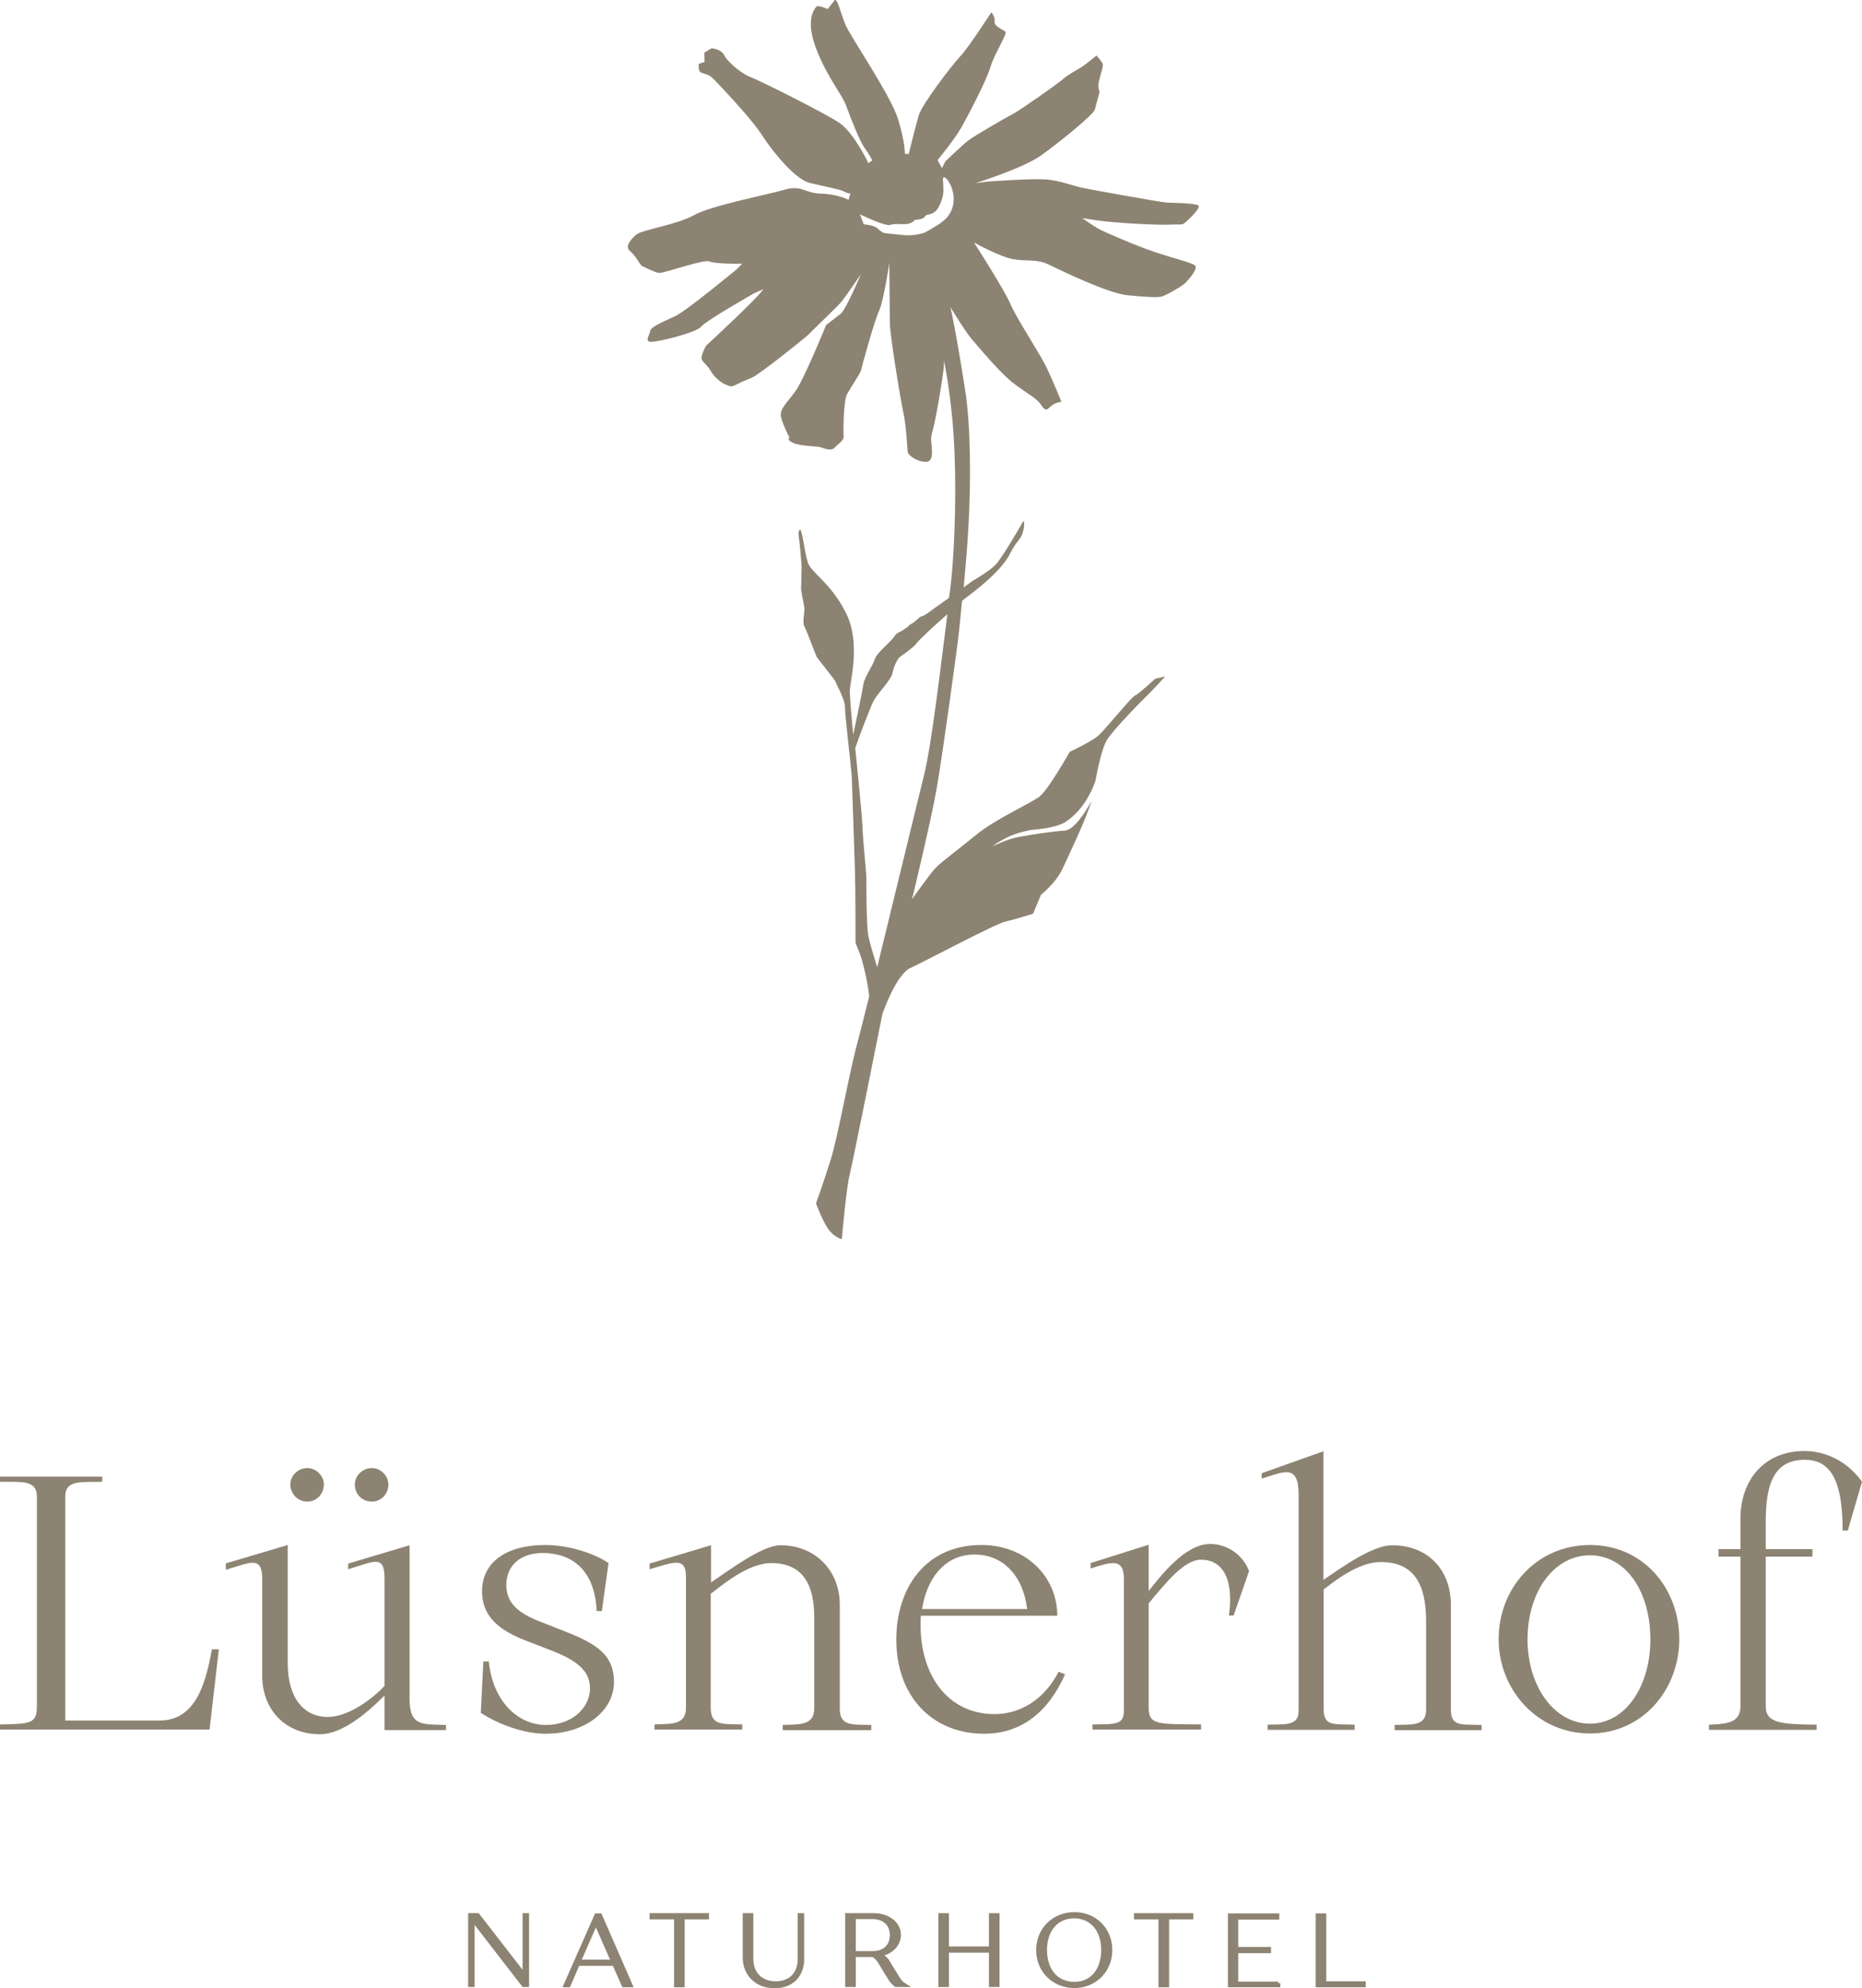 <?xml version="1.0" encoding="utf-8"?>
<!-- Generator: Adobe Illustrator 28.0.0, SVG Export Plug-In . SVG Version: 6.00 Build 0)  -->
<svg version="1.1" id="Ebene_1" xmlns="http://www.w3.org/2000/svg" xmlns:xlink="http://www.w3.org/1999/xlink" x="0px" y="0px"
	 viewBox="0 0 721.5 770" style="enable-background:new 0 0 721.5 770;" xml:space="preserve">
<style type="text/css">
	.st0{fill:none;stroke:#8D8372;stroke-width:1.608;stroke-miterlimit:9.655;}
	.st1{fill:#8D8372;}
</style>
<g>
	<path class="st0" d="M204.2,741.8v27h-1.3l-19.8-25.6v25.6h-0.9v-27h2.9l18.2,23.5v-23.5H204.2z"/>
	<path class="st0" d="M238,760.6h-14.1l-3.6,8.3h-1.1l11.9-27h1.4l11.8,27h-2.6L238,760.6z M237.6,759.8l-6.7-15.3l-6.7,15.3H237.6z
		"/>
	<path class="st0" d="M273.9,742.6h-9.4v26.3H262v-26.3h-9.5v-0.8h21.4V742.6z"/>
	<path class="st0" d="M288.6,758.1v-16.3h2.5v17c0,5.7,3.8,9.4,9.5,9.4c5.7,0,9.3-3.7,9.3-9.4v-17h0.9v17c0,6.3-4.1,10.5-10.7,10.5
		C293.3,769.2,288.6,764.8,288.6,758.1z"/>
	<path class="st0" d="M350.2,768.8h-3c-0.9-0.7-1.6-1.4-2.1-2.2l-4.3-7c-0.6-1-1.5-1.9-2.5-2.4h-7.5v11.6h-2.5v-27h10.3
		c5.5,0,9.7,3.3,9.7,7.6c0,4-3.4,7.1-8.1,7.7c1.7,0.5,2.9,1.4,3.6,2.5l3.8,6.2C348.3,767.1,349.4,768.3,350.2,768.8z M330.8,756.5
		h7.4c4.5,0,7.4-2.7,7.4-7c0-4.2-2.9-7-7.4-7h-7.4V756.5z"/>
	<path class="st0" d="M386.5,741.8v27H384v-13.3h-17.1v13.3h-2.5v-27h2.5v12.9H384v-12.9H386.5z"/>
	<path class="st0" d="M402.3,755.3c0-7.9,6-13.9,14-13.9c8,0,13.9,6,13.9,13.9c0,7.9-6,13.9-13.9,13.9
		C408.3,769.2,402.3,763.2,402.3,755.3z M427.5,755.3c0-7.9-4.5-13.1-11.3-13.1c-6.8,0-11.3,5.2-11.3,13.1c0,7.9,4.5,13.1,11.3,13.1
		C423,768.5,427.5,763.2,427.5,755.3z"/>
	<path class="st0" d="M461.6,742.6h-9.4v26.3h-2.5v-26.3h-9.5v-0.8h21.4V742.6z"/>
	<path class="st0" d="M495.3,768.1v0.8h-18.7v-27h18.3v0.8H479v12.2h12.7v0.8H479v12.6H495.3z"/>
	<path class="st0" d="M528.4,768.1v0.8h-17.8v-27h2.5v26.3H528.4z"/>
	<path class="st1" d="M204.2,741.8v27h-1.3l-19.8-25.6v25.6h-0.9v-27h2.9l18.2,23.5v-23.5H204.2z"/>
	<path class="st1" d="M238,760.6h-14.1l-3.6,8.3h-1.1l11.9-27h1.4l11.8,27h-2.6L238,760.6z M237.6,759.8l-6.7-15.3l-6.7,15.3H237.6z
		"/>
	<path class="st1" d="M273.9,742.6h-9.4v26.3H262v-26.3h-9.5v-0.8h21.4V742.6z"/>
	<path class="st1" d="M288.6,758.1v-16.3h2.5v17c0,5.7,3.8,9.4,9.5,9.4c5.7,0,9.3-3.7,9.3-9.4v-17h0.9v17c0,6.3-4.1,10.5-10.7,10.5
		C293.3,769.2,288.6,764.8,288.6,758.1z"/>
	<path class="st1" d="M350.2,768.8h-3c-0.9-0.7-1.6-1.4-2.1-2.2l-4.3-7c-0.6-1-1.5-1.9-2.5-2.4h-7.5v11.6h-2.5v-27h10.3
		c5.5,0,9.7,3.3,9.7,7.6c0,4-3.4,7.1-8.1,7.7c1.7,0.5,2.9,1.4,3.6,2.5l3.8,6.2C348.3,767.1,349.4,768.3,350.2,768.8z M330.8,756.5
		h7.4c4.5,0,7.4-2.7,7.4-7c0-4.2-2.9-7-7.4-7h-7.4V756.5z"/>
	<path class="st1" d="M386.5,741.8v27H384v-13.3h-17.1v13.3h-2.5v-27h2.5v12.9H384v-12.9H386.5z"/>
	<path class="st1" d="M402.3,755.3c0-7.9,6-13.9,14-13.9c8,0,13.9,6,13.9,13.9c0,7.9-6,13.9-13.9,13.9
		C408.3,769.2,402.3,763.2,402.3,755.3z M427.5,755.3c0-7.9-4.5-13.1-11.3-13.1c-6.8,0-11.3,5.2-11.3,13.1c0,7.9,4.5,13.1,11.3,13.1
		C423,768.5,427.5,763.2,427.5,755.3z"/>
	<path class="st1" d="M461.6,742.6h-9.4v26.3h-2.5v-26.3h-9.5v-0.8h21.4V742.6z"/>
	<path class="st1" d="M495.3,768.1v0.8h-18.7v-27h18.3v0.8H479v12.2h12.7v0.8H479v12.6H495.3z"/>
	<path class="st1" d="M528.4,768.1v0.8h-17.8v-27h2.5v26.3H528.4z"/>
	<path class="st1" d="M14.3,660.8v-81.2c0-6.7-6.6-5.5-14.3-5.7v-2h39.6v2c-7.7,0.3-14.3-1-14.3,5.7v86.8h36.4
		c12.9,0,17.6-11.6,20.4-27.6h2.7l-3.6,31.1H0v-2C11.9,667.7,14.3,667.6,14.3,660.8z"/>
	<path class="st1" d="M87.6,605.5l23.9-7.1v45.9c0,13.3,6.2,20.7,15.5,20.7c8.4,0,17.9-7.6,22-12v-41.7c0-9.2-3.9-6.6-14.1-3.5v-2.2
		l23.8-7.1v59.4c0,10.8,4.9,9.9,14.1,10.2v2h-23.8v-13.4c-6.3,6.3-16.1,15-25.1,15c-13.2,0-22.3-9.4-22.3-22.7v-37.5
		c0-9.2-4.8-6.2-14.1-3.5V605.5z M119.1,581.6c3.4,0,6.4-2.8,6.4-6.6c0-3.5-3.1-6.4-6.4-6.4c-3.6,0-6.6,2.9-6.6,6.4
		C112.6,578.8,115.5,581.6,119.1,581.6z M144.1,581.6c3.4,0,6.4-2.8,6.4-6.6c0-3.5-3.1-6.4-6.4-6.4c-3.6,0-6.6,2.9-6.6,6.4
		C137.5,578.8,140.4,581.6,144.1,581.6z"/>
	<path class="st1" d="M233.2,624h-2c-0.7-16.2-9.9-22.5-20.9-22.5c-9.1,0-14.1,5.3-14.1,12.3c0,7.4,4.9,11.1,13.4,14.4l10.4,4.1
		c12.3,4.9,17.9,9.4,17.9,19.2c0,11.2-11.2,20-26.5,20c-10.4,0-21-5.3-25.1-8.1l1-19.9h2.1c1.5,15.3,11.2,24.6,22.1,24.6
		c10.6,0,17.1-7,17.1-14.1c0-5.9-3.4-10.2-14.6-14.6l-10.1-3.9c-9.7-3.8-17.1-8.8-17.1-19.2c0-11.5,9.8-17.9,24.4-17.9
		c9.8,0,19.7,3.6,24.6,7L233.2,624z"/>
	<path class="st1" d="M298.8,605.4c-9,0-19.3,8.8-23.4,11.9v44.2c0,6.9,4.5,6.2,12.2,6.4v2h-34v-2c6.3-0.3,12.2,0.4,12.2-6.4v-50.8
		c0-8-5-5.5-14.1-2.9v-2.2l23.8-7.1v14.4c7.3-4.9,19.9-14.4,26.9-14.4c13.6,0,23,9.9,23,23v40.2c0,6.9,4.5,6.2,12.2,6.4v2h-34.3v-2
		c6.3-0.3,12.2,0.4,12.2-6.4v-36C315.3,611.1,309,605.4,298.8,605.4z"/>
	<path class="st1" d="M380.3,598.4c16.9,0,29.3,11.9,29.4,27.4h-52.9c-0.1,1.1-0.1,2.4-0.1,3.5c0,19.9,10.8,34.6,28.7,34.6
		c6.6,0,17.6-2.7,24.8-16.4l2.5,1c-6.6,14.8-17.1,23-31.4,23c-19.9,0-34-14.3-34-36.5C347.3,615.6,358.2,598.4,380.3,598.4z
		 M398,623.2c-1.5-12.9-9.4-21.1-20.3-21.1c-12.6,0-18.8,10.6-20.4,21.1H398z"/>
	<path class="st1" d="M465.4,604.1c-6.6,0-13.7,9-20.3,16.9v40.7c0,6.6,4.3,6,20.3,6.2v2h-42.1v-2c9.5-0.1,12.2,0.1,12.2-5.6v-50.7
		c0-8.4-5-6.6-12.9-4.1v-2.1l22.5-7.1v17.9c4.8-6,14.1-18.2,23.8-18.2c7.3,0,13,4.9,15.1,10.5l-6,17.2h-1.8
		C478.2,611.3,473.6,604.1,465.4,604.1z"/>
	<path class="st1" d="M535,605c-8.8,0-18.1,7.6-22.1,10.6v46.5c0,6.7,4.3,5.6,12,5.9v2h-33.7v-2c6.2-0.3,12,0.8,12-5.3v-83.7
		c0-12.2-5.6-9-14.3-6.3v-2.1l23.9-8.5v49.8c7.3-4.9,19-13.4,26.6-13.4c13.9,0,22.8,9.5,22.8,23.1v40.6c0,6.7,4.2,5.6,11.9,5.9v2
		h-33.7v-2c6.3-0.3,12.2,0.8,12.2-5.9v-33.7C552.7,613.4,547.8,605,535,605z"/>
	<path class="st1" d="M580.7,634.9c0-19.9,14.8-36.5,35.4-36.5s34.6,16.7,34.6,36.5c0,19.3-14,36.5-34.6,36.5
		S580.7,654.3,580.7,634.9z M616.1,667.6c13.9,0,23.4-14.7,23.4-32.6c0-18.5-9.4-32.6-23.4-32.6s-24.2,14.1-24.2,32.6
		C591.9,652.9,602.1,667.6,616.1,667.6z"/>
	<path class="st1" d="M699.2,562c8.5,0,16.8,4.2,22.3,11.9l-5.5,18.9h-2c0-20.4-5.2-27.4-14.7-27.4c-12.3,0-15.1,10.1-15.1,24.1
		v10.5h18.1v2.9h-18.1v58c0,6.7,6.4,6.9,19.7,7.1v2h-41.7v-2c6.3-0.3,12.2-0.4,12.2-7.1v-58h-8.5v-2.9h8.5v-11.8
		C674.4,573.5,683.4,562,699.2,562z"/>
	<path class="st1" d="M462.9,102.7c-1.7-1.1-7.2-2.4-14.6-4.8s-20.5-8.1-22.5-9.2c-2-1.1-6.3-4.1-6.3-4.1s-1.7-0.4,5.2,0.7
		c7,1.1,25.5,2,28.6,1.7c3.1-0.2,4.4,0.2,5.4-0.4c1.1-0.7,6.8-6.1,5.7-7c-1.1-0.9-10.2-1.1-12-1.1c-1.7,0-28.3-4.8-32.7-5.7
		c-4.4-0.9-8.5-2.8-14.4-3.3c-5.9-0.4-20.3,0.7-20.9,0.7s-6.3,0.7-6.3,0.7s18.3-5.7,25.3-10.7c7-5,20.5-15.9,20.9-17.9
		c0.4-2,1.7-5.9,1.7-6.8c0-0.9-0.9-1.5,0-4.8c0.9-3.3,1.5-5.2,1.3-5.9c-0.2-0.7-2.4-3.3-2.4-3.3s-5,4.1-6.3,4.8
		c-1.3,0.7-5.4,3.1-6.8,4.4c-1.3,1.3-16.8,12.2-19.4,13.5c-2.6,1.3-15,8.5-17.2,10.2c-2.2,1.7-8.9,8.1-8.9,8.1l-1.3,2.6l-1.7-3.1
		c0,0,6.3-7.6,9.2-12.6c2.8-5,9.8-18.3,11.3-23.5c1.5-5.2,6.8-12.9,5.7-13.7c-1.1-0.9-4.4-2-4.1-3.9c0.2-2-1.3-3.5-1.3-3.5
		s-8.7,13.5-12,17c-3.3,3.5-14.8,18.5-16.1,22.9c-1.3,4.4-3.9,15-3.9,15l-1.5-0.2c0,0,0.2-4.1-2.6-13.3
		c-2.8-9.2-18.3-31.8-20.3-36.4c-2-4.6-3.3-11.1-4.4-9.6c-1.1,1.5-2.6,3.3-2.6,3.3s-3.7-1.7-4.4-0.9c-0.7,0.9-4.4,5,0,16.4
		c4.4,11.3,9.8,17.2,11.6,22c1.7,4.8,5.5,14.2,7,16.1c1.5,2,3.1,5,3.1,5l-1.5,1.1c0,0-5.5-11.6-11.1-15.5
		c-5.7-3.9-31.6-16.8-34.7-17.9c-3.1-1.1-8.7-5.7-10-8.3c-1.3-2.6-5-2.8-5-2.8l-2.8,1.7L273,24l-2.2,0.7c0,0-0.4,2.6,0.7,3.3
		c1.1,0.7,3.1,0.4,5.5,3.1c2.4,2.6,14.2,14.8,18.5,21.6c4.4,6.8,12.9,16.8,18.1,18.1c5.2,1.3,12.2,2.6,13.3,3.3
		c1.1,0.7,2.6,0.9,2.6,0.9l-0.7,2.4c0,0-4.1-2.2-10.7-2.4c-6.5-0.2-7.4-3.5-14.2-1.5c-6.8,2-28.3,6.1-34.9,9.8
		c-6.5,3.7-20.3,5.7-22.5,7.6c-2.2,2-4.6,4.6-2.2,6.5c2.4,2,3.5,5.2,4.6,5.7c1.1,0.4,4.6,2.4,6.5,2.6c2,0.2,17.4-5.5,19.6-4.4
		c1.3,0.6,7.3,1,12.6,0.8c-1.1,1.1-1.9,2-1.9,2s-19.8,16.4-24,18.3c-4.1,2-9.6,4.1-9.8,5.9c-0.2,1.7-2.2,3.9,0.2,4.1
		c2.4,0.2,17.7-3.5,19.6-5.9c2-2.4,20.5-12.9,20.5-12.9l3.6-1.6c-0.1,0.2-0.3,0.4-0.4,0.5c-2.4,3.5-21.8,21.4-21.8,21.4
		s-2.2,3.9-1.7,5.2c0.4,1.3,2,2,3.5,4.6c1.5,2.6,4.4,4.8,5.7,5.2c1.3,0.4,1.7,1.3,3.9,0.2c2.2-1.1,3.5-1.7,6.3-2.8
		c2.8-1.1,21.8-16.3,22.5-17.2c0.7-0.9,10.9-10.5,12.4-12.4s7.4-10.5,7.4-10.5s-5.7,13.5-7.8,15.3c-2.2,1.7-5.7,4.4-5.7,4.4
		s-8.5,20.9-11.8,25.5c-3.3,4.6-6.3,7-5.7,10c0.7,3.1,3.3,8.1,3.3,8.1s-1.3,0.7,1.3,2c2.6,1.3,9.4,1.3,10.7,1.7
		c1.3,0.4,4.1,1.7,5.5,0.2c1.3-1.5,3.7-2.6,3.5-4.6c-0.2-2,0-13.7,1.3-16.1c1.3-2.4,5.2-8.1,5.5-9.4c0.2-1.3,5.2-19.4,7-23.1
		c1.7-3.7,3.9-18.3,3.9-18.3s0.2,19.2,0.2,23.3c0,4.1,3.9,28.3,5.2,34.4c1.3,6.1,1.5,13.5,1.7,15.3c0.2,1.7,3.7,3.5,5,3.7
		c1.3,0.2,4.1,1.3,4.4-2.6c0.2-3.9-0.9-5.7,0.2-8.9c1.1-3.3,4.1-20.9,4.4-24.9c0-0.8,0.1-1.7,0.1-2.5c1,4.9,2,11.3,2.9,19.5
		c2.6,23.1,1.3,57.6-0.9,71.9c0,0.2-0.1,0.3-0.1,0.5c-2.6,1.8-4.8,3.4-5.4,3.8c-1.5,1.1-4,3.1-5.1,3.3c-1.1,0.2-2.2,2-4.5,3.2
		c-1.8,1,1.1-0.5-2,1.6c-3.1,2.2-2.6,0.9-4.4,3.3c-1.7,2.4-6.5,5.9-7.4,8.7c-0.9,2.8-3.9,6.5-4.4,9.8c-0.3,2.3-2.6,13.2-3.9,19.3
		c-0.4-4.7-1.3-13.8-1.3-16.9c0-3.7,4.4-18.5-1.5-30.3c-5.9-11.8-13.5-15.5-14.8-19.6c-1.3-4.1-2.2-13.3-3.1-12.6
		c-0.9,0.7-0.2,3.9-0.2,3.9s0.9,8.5,0.9,10.9c0,2.4-0.2,8.3-0.2,8.3s1.1,6.3,1.3,7.2c0.2,0.9-0.9,5.7,0,7.2
		c0.9,1.5,4.4,11.1,4.8,11.8c0.4,0.7,7.4,9.2,7.4,9.8s3.5,6.3,3.5,9.6c0,3.3,2.4,23.1,2.6,26.2c0.2,3.1,1.1,32,1.3,37.9
		c0.2,5.9,0.2,26.4,0.2,27c0,0.7,1.3,2.8,2.4,6.5c0.9,3.1,2.4,9.3,2.9,14.4c-2.1,8.4-3.7,14.8-4.4,17.4
		c-3.1,10.9-7.8,37.5-10.5,45.8c-2.6,8.3-5.7,17-5.7,17s2.6,7,4.8,10c2.2,3.1,5.2,3.9,5.2,3.9s1.7-20.1,3.1-25.3
		c1.3-5.2,12.6-61.9,12.6-61.9s5.2-15.3,10.9-17.9c5.7-2.6,32.7-17,36.6-17.9c3.9-0.9,10.9-3.1,10.9-3.1l3.1-7.4c0,0,5.7-4.4,8.3-10
		c2.3-5,9-18.8,11.2-26.2c-2.6,4.8-6.8,11.1-10.3,11.4c-5.7,0.4-13.2,1.6-18,2.5c-4.8,0.9-9.9,3.6-9.9,3.6s1.6-1.6,6.3-3.8
		c2.7-1.3,7.6-2.5,9.2-2.6c4.4-0.4,10-1.2,12.9-3.2c6.2-4.2,9.6-10.8,11.3-15.5c1.1-5.9,2.7-12.9,4.4-15.9
		c2.2-3.9,14.8-16.6,16.6-18.3c1.7-1.7,6.1-6.5,6.1-6.5l-3.9,0.9c0,0-6.1,5.7-7.8,6.5c-1.7,0.9-11.8,13.5-14.4,15.7
		c-2.6,2.2-10.9,6.1-10.9,6.1s-8.3,14.8-11.8,17.4c-3.5,2.6-17,8.7-24,14.4c-7,5.7-14,10.9-16.1,13.1c-2.2,2.2-9.2,12.2-9.2,12.2
		s7.4-30.5,9.6-43.2c2.2-12.6,8.3-56.7,8.7-61.5c0.2-1.8,0.6-5.8,1.1-10.9c0.7-0.6,1.5-1.2,2.2-1.7c8.1-6.1,14-11.8,16.4-16.6
		c2.4-4.8,3.9-5.2,4.8-7.8c0.9-2.6,0.8-5.7,0.1-4.4c-2.5,4.4-8.4,14.4-10.6,16.6c-2.8,2.8-8.7,6.1-8.7,6.1s-1.5,1.1-3.6,2.6
		c0.7-7.5,1.5-16.4,1.9-24.4c0.9-16.1,0.9-37.9-1.3-51.9c-1.6-10.3-3.9-24.1-5.7-32.2c2.1,3.4,5.8,9.4,8.1,12.2
		c3.3,3.9,10.7,12.6,15.5,16.6c4.8,3.9,9.4,6.1,11.1,8.5c1.7,2.4,2.2,3.1,3.9,1.3c1.7-1.7,4.4-2,4.4-2s-3.1-7.6-5.7-13.1
		c-2.6-5.5-11.6-19-14-24.6c-2.4-5.7-14.2-24-14.2-24s10.2,5.7,15.3,6.5c5,0.9,8.9-0.2,13.5,2c4.6,2.2,23.1,11.3,31,12
		c7.8,0.7,11.6,0.9,13.1,0.4c1.5-0.4,8.1-4.1,9.2-5.4C460.7,108.1,464.6,103.8,462.9,102.7L462.9,102.7z M358,300.4
		c-2.3,9.3-11.4,46.8-18.1,74.2c-1.1-3.6-3-9.6-3.5-12.5c-0.7-4.1-0.7-19.6-0.7-22c0-2.4-1.3-14-1.5-19.8c-0.2-5-2.1-23.3-2.8-30.6
		c1.8-5.1,6-16.3,7.2-18.4c1.5-2.8,6.8-8.1,7.2-10.5c0.4-2.4,2-5.9,3.1-6.5c1.1-0.7,5.7-4.1,6.3-5.2c0.4-0.7,5.9-6,11.9-11.2
		C364.8,255.5,361.1,288.2,358,300.4L358,300.4z M366.8,84.4c-0.6,0.7-2,1.7-2.6,2.2c-0.7,0.4-5.1,3.3-6.5,3.7
		c-4.6,1.3-8.1,0.7-8.1,0.7l-6.8-0.7c0,0-1.1-0.2-2.6-1.7c-1.5-1.5-5.5-1.7-5.5-1.7l-1.5-3.9c0,0,9.8,4.8,11.8,4.1
		c2-0.7,4.8,0,6.8-0.4c2-0.4,2.6-1.5,2.6-1.5s2.4-0.2,3.3-0.7c0.9-0.4,0.2-1.1,2.4-1.5c2.2-0.4,3.5-2,4.6-5s0.9-3.9,0.7-8.3
		C365,65.2,373.9,76.3,366.8,84.4L366.8,84.4z"/>
</g>
</svg>
